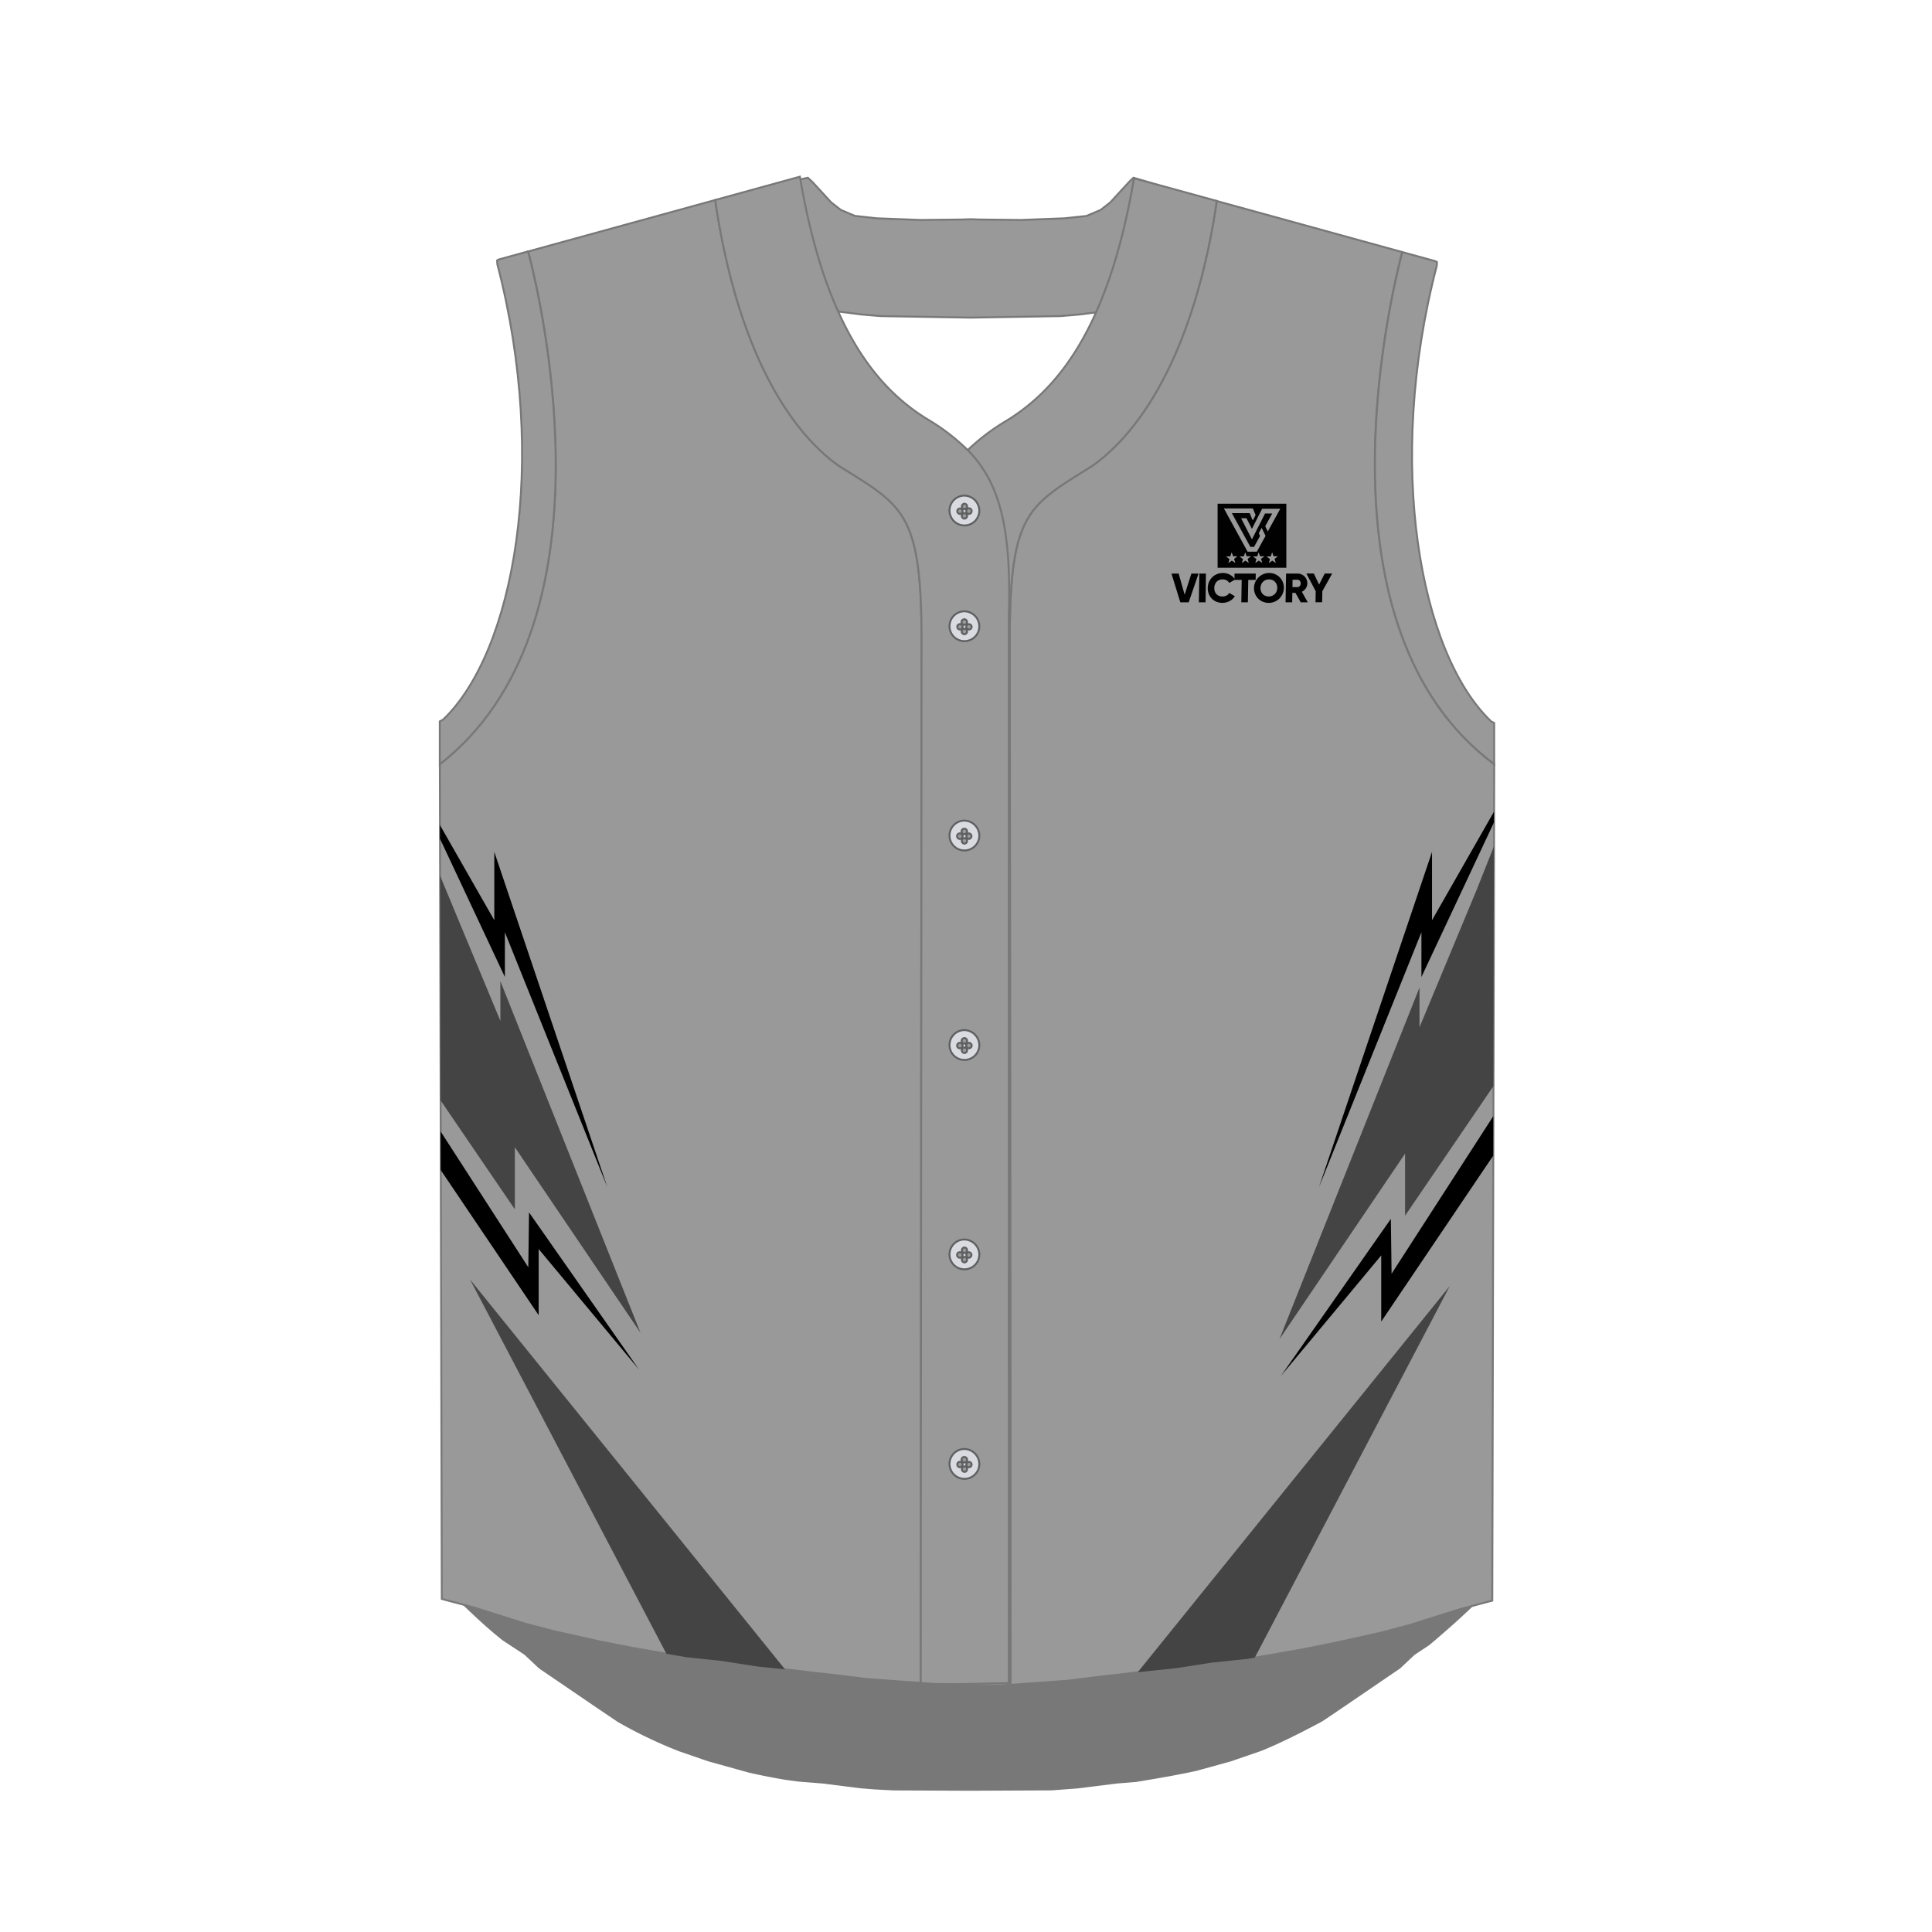 <svg xmlns="http://www.w3.org/2000/svg" viewBox="0 0 1000 1000"><g id="Front"><path d="M733.21,839.1l-4.27,1.13-11.29,3-23.41,5.2L677,851.83l-28.1,4.87-18.54,1.95-18.47,2.88-18.63,2L580.75,865l-9.14,1-15.79,2-14,1-21.79,1.57-13.08.06-25.54-.54v-.71l-17-1.22-13.94-1.05-15.81-2-9.11-1-12.47-1.51-18.62-1.94L376,857.81l-18.54-1.95L329.4,851l-17.29-3.41-23.41-5.2-15.56-4.11-2.13-.67-23.76-7.53-10.54-2.82c10.95,10.51,15.95,15.13,23.63,21.3l3.28,2.16,8.24,5.44,7.43,7,31.15,21.23,9.41,6.35a233.75,233.75,0,0,0,32,15.32l14.88,5.12L387.66,917c6.18,1.42,12.66,2.7,19.48,3.83l.1,0,5.94.81,12.58,1,20,2.51,7.3.58h.22c3.05.17,6.18.34,9.36.49h.11l39.08.17,42.53-.19L558,925.16l20-2.51,9.89-.8h0c12.35-2,22.43-3.8,31.4-5.77L637,911.18l16-5.51c8.53-3.52,17.61-7.93,28.59-13.76.94-.5,1.89-1,2.85-1.55l8.81-5.94,31.18-21.26,7.44-7,7.65-5.07c9.86-8.27,18.22-15.89,23.74-21.29l-4.19,1.12Z" fill="#787878" stroke="#787878" stroke-miterlimit="22.93"/><path d="M434.05,241c-23.12-16.46-43.83-49.38-56.46-99.68q-4.15-16.58-7.08-35.69a2.34,2.34,0,0,1,0-.26c-.1-.62-.19-1.24-.28-1.86l-96.85,26.65c.16.62.34,1.3.53,2,8.46,33.49,42.39,190.18-43.26,261-.87.73-1.75,1.44-2.65,2.14l-.32.25,1,432.05,2.49.67,14.24,3.8,25.8,8.17,1.57.42,13.95,3.68L310,849.52l17.24,3.4,28,4.87,18.48,1.94,18.43,2.87,18.57,1.94,12.43,1.5,9.08,1L448,869l13.89,1.05,14.62,1L477,331.27C477,264.57,467.34,262,434.05,241ZM771.64,394.19c-89.72-69.14-54.59-229.38-46.27-262.12l.42-1.61-96-26.42-.09.62-.12.8c0,.08,0,.16,0,.24-1.88,12.42-4.21,24-6.9,34.81l-.09.37c-12.72,50.58-33.79,83.56-57,100.08-33.29,21-42.91,23.61-42.91,90.31l.43,540.81,16-1.15,13.9-1,15.74-2,9.11-1,12.42-1.5,18.57-1.94,18.41-2.87,18.49-1.94,28-4.86L691,850.36l23.34-5.18,9.6-2.54,5.92-1.56,25.8-8.17,11.34-3,5.4-1.44,1-432.95C772.77,395.06,772.2,394.63,771.64,394.19Z" fill="#999" stroke="#787878" stroke-miterlimit="22.93"/><path d="M773.39,374.22l0,21.27c-93.46-69.62-55.06-236.16-47.55-265l17.09,4.7.84.45c0,.64-.06,1.26-.1,1.9-26.82,102.85-8.68,200.62,28.09,235.82Zm-500-244.1-15.23,4.19-.85.46c0,.66.07,1.29.11,1.93,26.82,102.84,8.69,200.61-28.09,235.79l-1.69.89,0,22.17C319,324.4,280.84,159,273.34,130.12Z" fill="#999" stroke="#787878" stroke-miterlimit="22.93"/></g><g id="Design"><polygon points="773.24 438.11 764.25 460.73 734.73 531.73 734.73 511.17 662.24 693.15 727.26 597.12 727.26 629.25 772.96 562.22 773.24 438.11" fill="#444"/><polygon points="588.88 865.54 590.24 865.38 608.81 863.43 627.22 860.57 645.71 858.63 649.5 857.97 750.42 665.62 588.88 865.54" fill="#444"/><polygon points="406.35 864.08 243.31 662.3 344.93 855.99 355.27 857.78 373.75 859.73 392.18 862.6 406.35 864.08" fill="#444"/><polygon points="227.77 453.11 228.04 569.57 266.48 625.93 266.48 593.8 331.5 689.83 259 507.86 259 528.41 229.49 457.41 227.77 453.11" fill="#444"/><polygon points="227.73 434.1 261.32 505.69 261.32 482.53 314.38 614.55 255.84 440.93 255.84 476.3 227.71 427.05 227.73 434.1"/><polygon points="772.88 598.17 772.92 577.73 720.28 659.27 719.91 630.87 662.99 712.2 714.92 649.8 714.92 684.05 772.88 598.17"/><polygon points="741.21 476.3 741.21 440.93 682.67 614.55 735.73 482.53 735.73 505.69 773.27 425.68 773.28 420.13 741.21 476.3"/><polygon points="273.83 627.55 273.45 655.95 228.08 585.67 228.13 605.63 278.81 680.74 278.81 646.49 330.75 708.89 273.83 627.55"/></g><g id="Other"><path d="M629.63,311.46a7.25,7.25,0,0,1-2.42-1.64,7.13,7.13,0,0,1-1.56-2.45,8,8,0,0,1-.53-3.05,8.32,8.32,0,0,1,.64-3.06,7.54,7.54,0,0,1,4.12-4.08,8.28,8.28,0,0,1,3.11-.6,8,8,0,0,1,2.56.43,7.11,7.11,0,0,1,2.16,1.19,7,7,0,0,1,1.27,1.33l0-2.65h11l-.06,3.27h-3.82l-.2,11.6h-3.4l.2-11.6h-3.71l-2.74,1.57a3.49,3.49,0,0,0-1.38-1.34,4.2,4.2,0,0,0-2-.48,4.69,4.69,0,0,0-2.3.55A4,4,0,0,0,629.1,302a5,5,0,0,0-.58,2.33,4.87,4.87,0,0,0,.5,2.32,3.66,3.66,0,0,0,1.48,1.54,4.55,4.55,0,0,0,2.28.55,4.69,4.69,0,0,0,1.42-.21,4,4,0,0,0,1.19-.63,3.22,3.22,0,0,0,.86-1l2.9,1.7a7.12,7.12,0,0,1-1.64,1.82,7.21,7.21,0,0,1-2.2,1.19,8,8,0,0,1-2.59.43,8.18,8.18,0,0,1-3.09-.59Zm24,0a7.46,7.46,0,0,1-4-4.09,7.67,7.67,0,0,1-.56-3.05,8.13,8.13,0,0,1,.66-3.06,7.87,7.87,0,0,1,10.21-4.08,7.58,7.58,0,0,1,2.43,1.63,7.51,7.51,0,0,1,1.61,2.45,7.9,7.9,0,0,1-.11,6.11,7.78,7.78,0,0,1-1.69,2.45,7.87,7.87,0,0,1-2.49,1.64,8,8,0,0,1-3,.59,7.79,7.79,0,0,1-3-.59Zm-42.7.29-4.58-14.87h3.72l3.1,10.94,3.48-10.94h3.72l-5.1,14.87Zm9.59,0,.26-14.87h3.4L624,311.75Zm44.89,0,.26-14.87h5.95a5.18,5.18,0,0,1,2,.4,5,5,0,0,1,1.6,1.09A5,5,0,0,1,676.3,300a5.26,5.26,0,0,1,.37,2,4.74,4.74,0,0,1-.38,1.75,5,5,0,0,1-1,1.48,5.38,5.38,0,0,1-1.46,1.08l3.07,5.46h-3.65l-2.72-4.89h-1.62l-.08,4.89Zm15.49,0L681,306l-4.83-9.16h3.86l2.73,5.74,2.92-5.74h3.87L684.44,306l-.1,5.71Zm-22.51-3.33a4.16,4.16,0,0,0,1.39-.9,4,4,0,0,0,.95-1.4,4.89,4.89,0,0,0,.37-1.8,5,5,0,0,0-.31-1.81,3.92,3.92,0,0,0-.9-1.4,3.85,3.85,0,0,0-1.36-.9,4.66,4.66,0,0,0-1.69-.31,4.71,4.71,0,0,0-1.7.31,4.31,4.31,0,0,0-1.4.9,4.16,4.16,0,0,0-.94,1.4,4.75,4.75,0,0,0-.37,1.81,4.51,4.51,0,0,0,.31,1.8,3.95,3.95,0,0,0,2.25,2.3,4.51,4.51,0,0,0,1.7.31,4.58,4.58,0,0,0,1.7-.31Zm14-4.78A2,2,0,0,0,673,303a2.26,2.26,0,0,0,.25-1,2.08,2.08,0,0,0-.22-1,1.71,1.71,0,0,0-.6-.68,1.54,1.54,0,0,0-.85-.25h-2.55l-.06,3.82h2.54a1.64,1.64,0,0,0,.87-.25ZM639,299.53Zm-8.77-5.66V260.72h35.57v33.15Zm5.55-2.43,1.8-1.27,1.82,1.22-.65-2.1,1.72-1.36-2.2,0-.76-2.06-.71,2.09-2.19.09,1.77,1.31-.6,2.11Zm7,0,1.8-1.27,1.82,1.22-.65-2.1,1.72-1.36-2.2,0-.76-2.06-.71,2.09-2.19.09,1.76,1.31-.59,2.11Zm6.95,0,1.8-1.27,1.82,1.22-.65-2.1,1.72-1.36-2.2,0-.76-2.06-.71,2.09-2.19.09,1.77,1.31-.6,2.11Zm7,0,1.8-1.27,1.82,1.22-.65-2.1,1.72-1.36-2.2,0-.76-2.06-.71,2.09-2.19.09,1.77,1.31-.6,2.11Zm-6.19-5.9,4.5-8.18-2-4.14-1.49,2.71.64,1.5-3.1,5.64h-1.9l-9.57-17.46h9.23l1.3,3.17a1.3,1.3,0,0,0,.37.49v0l1.38-2.67-1.41-3.43h-15l12.27,22.39ZM648,279.16l6.79-13.38h3.71l-3.61,6.57,1.32,2.72,6.46-11.75h-9.39L648,273.75l-2.83-5.5h-2.78L648,279.16Z" fill="#010101" fill-rule="evenodd"/><path d="M586.66,92l-2.38,2.32-9.58,10.43-5,3.92-7.37,3.12L551,113l-22.58.86-21.18-.23-4.79-.15-4.8.15-21.16.23-22.6-.86-11.38-1.25-7.34-3.12-5-3.92-9.58-10.42L418.13,92l-3.86.86c4.9,28.41,11.63,50.72,19.58,68.38L446,162.78l9.79.83,46.59.79,46.58-.79,9.8-.83,8.52-1.09c8-17.9,14.77-40.55,19.66-69.44l13.15,3.62ZM629.78,104l-.09.62c-.24,1.62-.49,3.22-.75,4.81s-.49,3-.74,4.48l0,.15q-1.6,9.29-3.54,17.93-.42,1.86-.84,3.69c-.38,1.61-.77,3.21-1.16,4.79C609.92,191.3,588.81,224.4,565.55,241c-33.29,21-42.91,23.61-42.91,90.31l.43,540.81-5.73.41-13,.06L478.84,872v-.71l4.79.34,13.07.06,25.45-.53,0-553.12c1.48-46.5-5.39-68.93-21.22-85.11a110,110,0,0,1,18.83-14.44c17.35-10.27,34.2-26.9,47.57-56.82,8-17.9,14.77-40.55,19.66-69.44l13.15,3.62h0ZM500.9,233a107.29,107.29,0,0,0-19.66-15.28c-17.27-10.22-34.05-26.77-47.39-56.45-8-17.66-14.68-40-19.58-68.38-.09-.47-.17-1-.25-1.43l-43.83,12.06c0,.25.07.5.11.74q2.55,17.15,6.13,32.26C388.91,189.5,410.2,224,434.05,241,467.34,262,477,264.57,477,331.27l-.43,539.87,2.31.17,4.79.34,13.07.06,25.45-.53,0-553.12C523.6,271.56,516.73,249.13,500.9,233Z" fill="#999" stroke="#787878" stroke-miterlimit="22.93"/><path d="M506.9,264.58a7.72,7.72,0,1,1-7.71-8.05,7.89,7.89,0,0,1,7.71,8.05Zm-5.39,1.4a1.36,1.36,0,0,1-1.35-1.4,1.37,1.37,0,1,1,2.73,0,1.37,1.37,0,0,1-1.38,1.4Zm-4.64,0a1.37,1.37,0,0,1-1.37-1.4,1.37,1.37,0,1,1,2.74,0,1.37,1.37,0,0,1-1.37,1.4Zm3.68-3.83a1.38,1.38,0,0,1-1.36,1.42,1.43,1.43,0,0,1,0-2.85,1.38,1.38,0,0,1,1.36,1.43Zm0,4.85a1.4,1.4,0,0,1-1.36,1.44,1.42,1.42,0,0,1-1.36-1.44,1.4,1.4,0,0,1,1.36-1.42,1.38,1.38,0,0,1,1.36,1.42Z" fill="#dadbe1" fill-rule="evenodd"/><path d="M506.9,264.58a7.72,7.72,0,1,1-7.71-8.05A7.89,7.89,0,0,1,506.9,264.58Zm-5.39,1.4a1.36,1.36,0,0,1-1.35-1.4,1.37,1.37,0,1,1,2.73,0A1.37,1.37,0,0,1,501.51,266Zm-4.64,0a1.37,1.37,0,0,1-1.37-1.4,1.37,1.37,0,1,1,2.74,0A1.37,1.37,0,0,1,496.87,266Zm3.68-3.83a1.38,1.38,0,0,1-1.36,1.42,1.43,1.43,0,0,1,0-2.85A1.38,1.38,0,0,1,500.55,262.15Zm0,4.85a1.4,1.4,0,0,1-1.36,1.44,1.42,1.42,0,0,1-1.36-1.44,1.4,1.4,0,0,1,1.36-1.42A1.38,1.38,0,0,1,500.55,267Z" fill="none" stroke="#5f6062"/><path d="M506.9,324.41a7.72,7.72,0,1,1-7.71-8,7.89,7.89,0,0,1,7.71,8Zm-5.39,1.42a1.37,1.37,0,0,1-1.35-1.42,1.37,1.37,0,1,1,1.35,1.42Zm-4.64,0a1.38,1.38,0,0,1-1.37-1.42,1.37,1.37,0,1,1,2.74,0,1.38,1.38,0,0,1-1.37,1.42Zm3.68-3.84a1.38,1.38,0,0,1-1.36,1.41,1.43,1.43,0,1,1,1.36-1.41Zm0,4.84a1.39,1.39,0,0,1-1.36,1.44,1.43,1.43,0,0,1,0-2.86,1.38,1.38,0,0,1,1.36,1.42Z" fill="#dadbe1" fill-rule="evenodd"/><path d="M506.9,324.41a7.72,7.72,0,1,1-7.71-8A7.89,7.89,0,0,1,506.9,324.41Zm-5.39,1.42a1.37,1.37,0,0,1-1.35-1.42,1.37,1.37,0,1,1,1.35,1.42Zm-4.64,0a1.38,1.38,0,0,1-1.37-1.42,1.37,1.37,0,1,1,2.74,0A1.38,1.38,0,0,1,496.87,325.83Zm3.68-3.84a1.38,1.38,0,0,1-1.36,1.41,1.43,1.43,0,1,1,1.36-1.41Zm0,4.84a1.39,1.39,0,0,1-1.36,1.44,1.43,1.43,0,0,1,0-2.86A1.38,1.38,0,0,1,500.55,326.83Z" fill="none" stroke="#5f6062"/><path d="M506.9,432.8a7.72,7.72,0,1,1-7.71-8.05,7.89,7.89,0,0,1,7.71,8.05Zm-5.39,1.42a1.43,1.43,0,0,1,0-2.85,1.43,1.43,0,0,1,0,2.85Zm-4.64,0a1.43,1.43,0,1,1,1.37-1.42,1.39,1.39,0,0,1-1.37,1.42Zm3.68-3.85a1.38,1.38,0,0,1-1.36,1.42,1.43,1.43,0,1,1,1.36-1.42Zm0,4.85a1.39,1.39,0,0,1-1.36,1.44,1.41,1.41,0,0,1-1.36-1.44,1.39,1.39,0,0,1,1.36-1.42,1.38,1.38,0,0,1,1.36,1.42Z" fill="#dadbe1" fill-rule="evenodd"/><path d="M506.9,432.8a7.72,7.72,0,1,1-7.71-8.05A7.89,7.89,0,0,1,506.9,432.8Zm-5.39,1.42a1.43,1.43,0,0,1,0-2.85,1.43,1.43,0,0,1,0,2.85Zm-4.64,0a1.43,1.43,0,1,1,1.37-1.42A1.39,1.39,0,0,1,496.87,434.22Zm3.68-3.85a1.38,1.38,0,0,1-1.36,1.42,1.43,1.43,0,1,1,1.36-1.42Zm0,4.85a1.39,1.39,0,0,1-1.36,1.44,1.41,1.41,0,0,1-1.36-1.44,1.39,1.39,0,0,1,1.36-1.42A1.38,1.38,0,0,1,500.55,435.22Z" fill="none" stroke="#5f6062"/><path d="M506.9,541.18a7.72,7.72,0,1,1-7.71-8,7.88,7.88,0,0,1,7.71,8Zm-5.39,1.42a1.42,1.42,0,0,1,0-2.84,1.42,1.42,0,0,1,0,2.84Zm-4.64,0a1.42,1.42,0,1,1,1.37-1.42,1.38,1.38,0,0,1-1.37,1.42Zm3.68-3.85a1.38,1.38,0,0,1-1.36,1.43,1.43,1.43,0,0,1,0-2.86,1.38,1.38,0,0,1,1.36,1.43Zm0,4.85a1.4,1.4,0,0,1-1.36,1.44,1.42,1.42,0,0,1-1.36-1.44,1.4,1.4,0,0,1,1.36-1.42,1.38,1.38,0,0,1,1.36,1.42Z" fill="#dadbe1" fill-rule="evenodd"/><path d="M506.9,541.18a7.72,7.72,0,1,1-7.71-8A7.88,7.88,0,0,1,506.9,541.18Zm-5.39,1.42a1.42,1.42,0,0,1,0-2.84,1.42,1.42,0,0,1,0,2.84Zm-4.64,0a1.42,1.42,0,1,1,1.37-1.42A1.38,1.38,0,0,1,496.87,542.6Zm3.68-3.85a1.38,1.38,0,0,1-1.36,1.43,1.43,1.43,0,0,1,0-2.86A1.38,1.38,0,0,1,500.55,538.75Zm0,4.85a1.4,1.4,0,0,1-1.36,1.44,1.42,1.42,0,0,1-1.36-1.44,1.4,1.4,0,0,1,1.36-1.42A1.38,1.38,0,0,1,500.55,543.6Z" fill="none" stroke="#5f6062"/><path d="M506.9,649.56a7.72,7.72,0,1,1-7.71-8,7.88,7.88,0,0,1,7.71,8ZM501.51,651a1.43,1.43,0,0,1,0-2.85,1.43,1.43,0,0,1,0,2.85Zm-4.64,0a1.43,1.43,0,1,1,1.37-1.43,1.39,1.39,0,0,1-1.37,1.43Zm3.68-3.86a1.38,1.38,0,0,1-1.36,1.42,1.43,1.43,0,0,1,0-2.85,1.38,1.38,0,0,1,1.36,1.43Zm0,4.85a1.39,1.39,0,0,1-1.36,1.44,1.43,1.43,0,0,1,0-2.85,1.37,1.37,0,0,1,1.36,1.41Z" fill="#dadbe1" fill-rule="evenodd"/><path d="M506.9,649.56a7.72,7.72,0,1,1-7.71-8A7.88,7.88,0,0,1,506.9,649.56ZM501.51,651a1.43,1.43,0,0,1,0-2.85,1.43,1.43,0,0,1,0,2.85Zm-4.64,0a1.43,1.43,0,1,1,1.37-1.43A1.39,1.39,0,0,1,496.87,651Zm3.68-3.86a1.38,1.38,0,0,1-1.36,1.42,1.43,1.43,0,0,1,0-2.85A1.38,1.38,0,0,1,500.55,647.13Zm0,4.85a1.39,1.39,0,0,1-1.36,1.44,1.43,1.43,0,0,1,0-2.85A1.37,1.37,0,0,1,500.55,652Z" fill="none" stroke="#5f6062"/><path d="M506.9,758a7.72,7.72,0,1,1-7.71-8,7.88,7.88,0,0,1,7.71,8Zm-5.39,1.42a1.37,1.37,0,0,1-1.35-1.42,1.37,1.37,0,1,1,1.35,1.42Zm-4.64,0A1.38,1.38,0,0,1,495.5,758a1.37,1.37,0,1,1,2.74,0,1.38,1.38,0,0,1-1.37,1.42Zm3.68-3.85a1.37,1.37,0,0,1-1.36,1.4,1.42,1.42,0,1,1,1.36-1.4Zm0,4.85a1.38,1.38,0,0,1-1.36,1.43,1.43,1.43,0,0,1,0-2.85,1.38,1.38,0,0,1,1.36,1.42Z" fill="#dadbe1" fill-rule="evenodd"/><path d="M506.9,758a7.72,7.72,0,1,1-7.71-8A7.88,7.88,0,0,1,506.9,758Zm-5.39,1.42a1.37,1.37,0,0,1-1.35-1.42,1.37,1.37,0,1,1,1.35,1.42Zm-4.64,0A1.38,1.38,0,0,1,495.5,758a1.37,1.37,0,1,1,2.74,0A1.38,1.38,0,0,1,496.87,759.37Zm3.68-3.85a1.37,1.37,0,0,1-1.36,1.4,1.42,1.42,0,1,1,1.36-1.4Zm0,4.85a1.38,1.38,0,0,1-1.36,1.43,1.43,1.43,0,0,1,0-2.85A1.38,1.38,0,0,1,500.55,760.37Z" fill="none" stroke="#5f6062"/></g></svg>